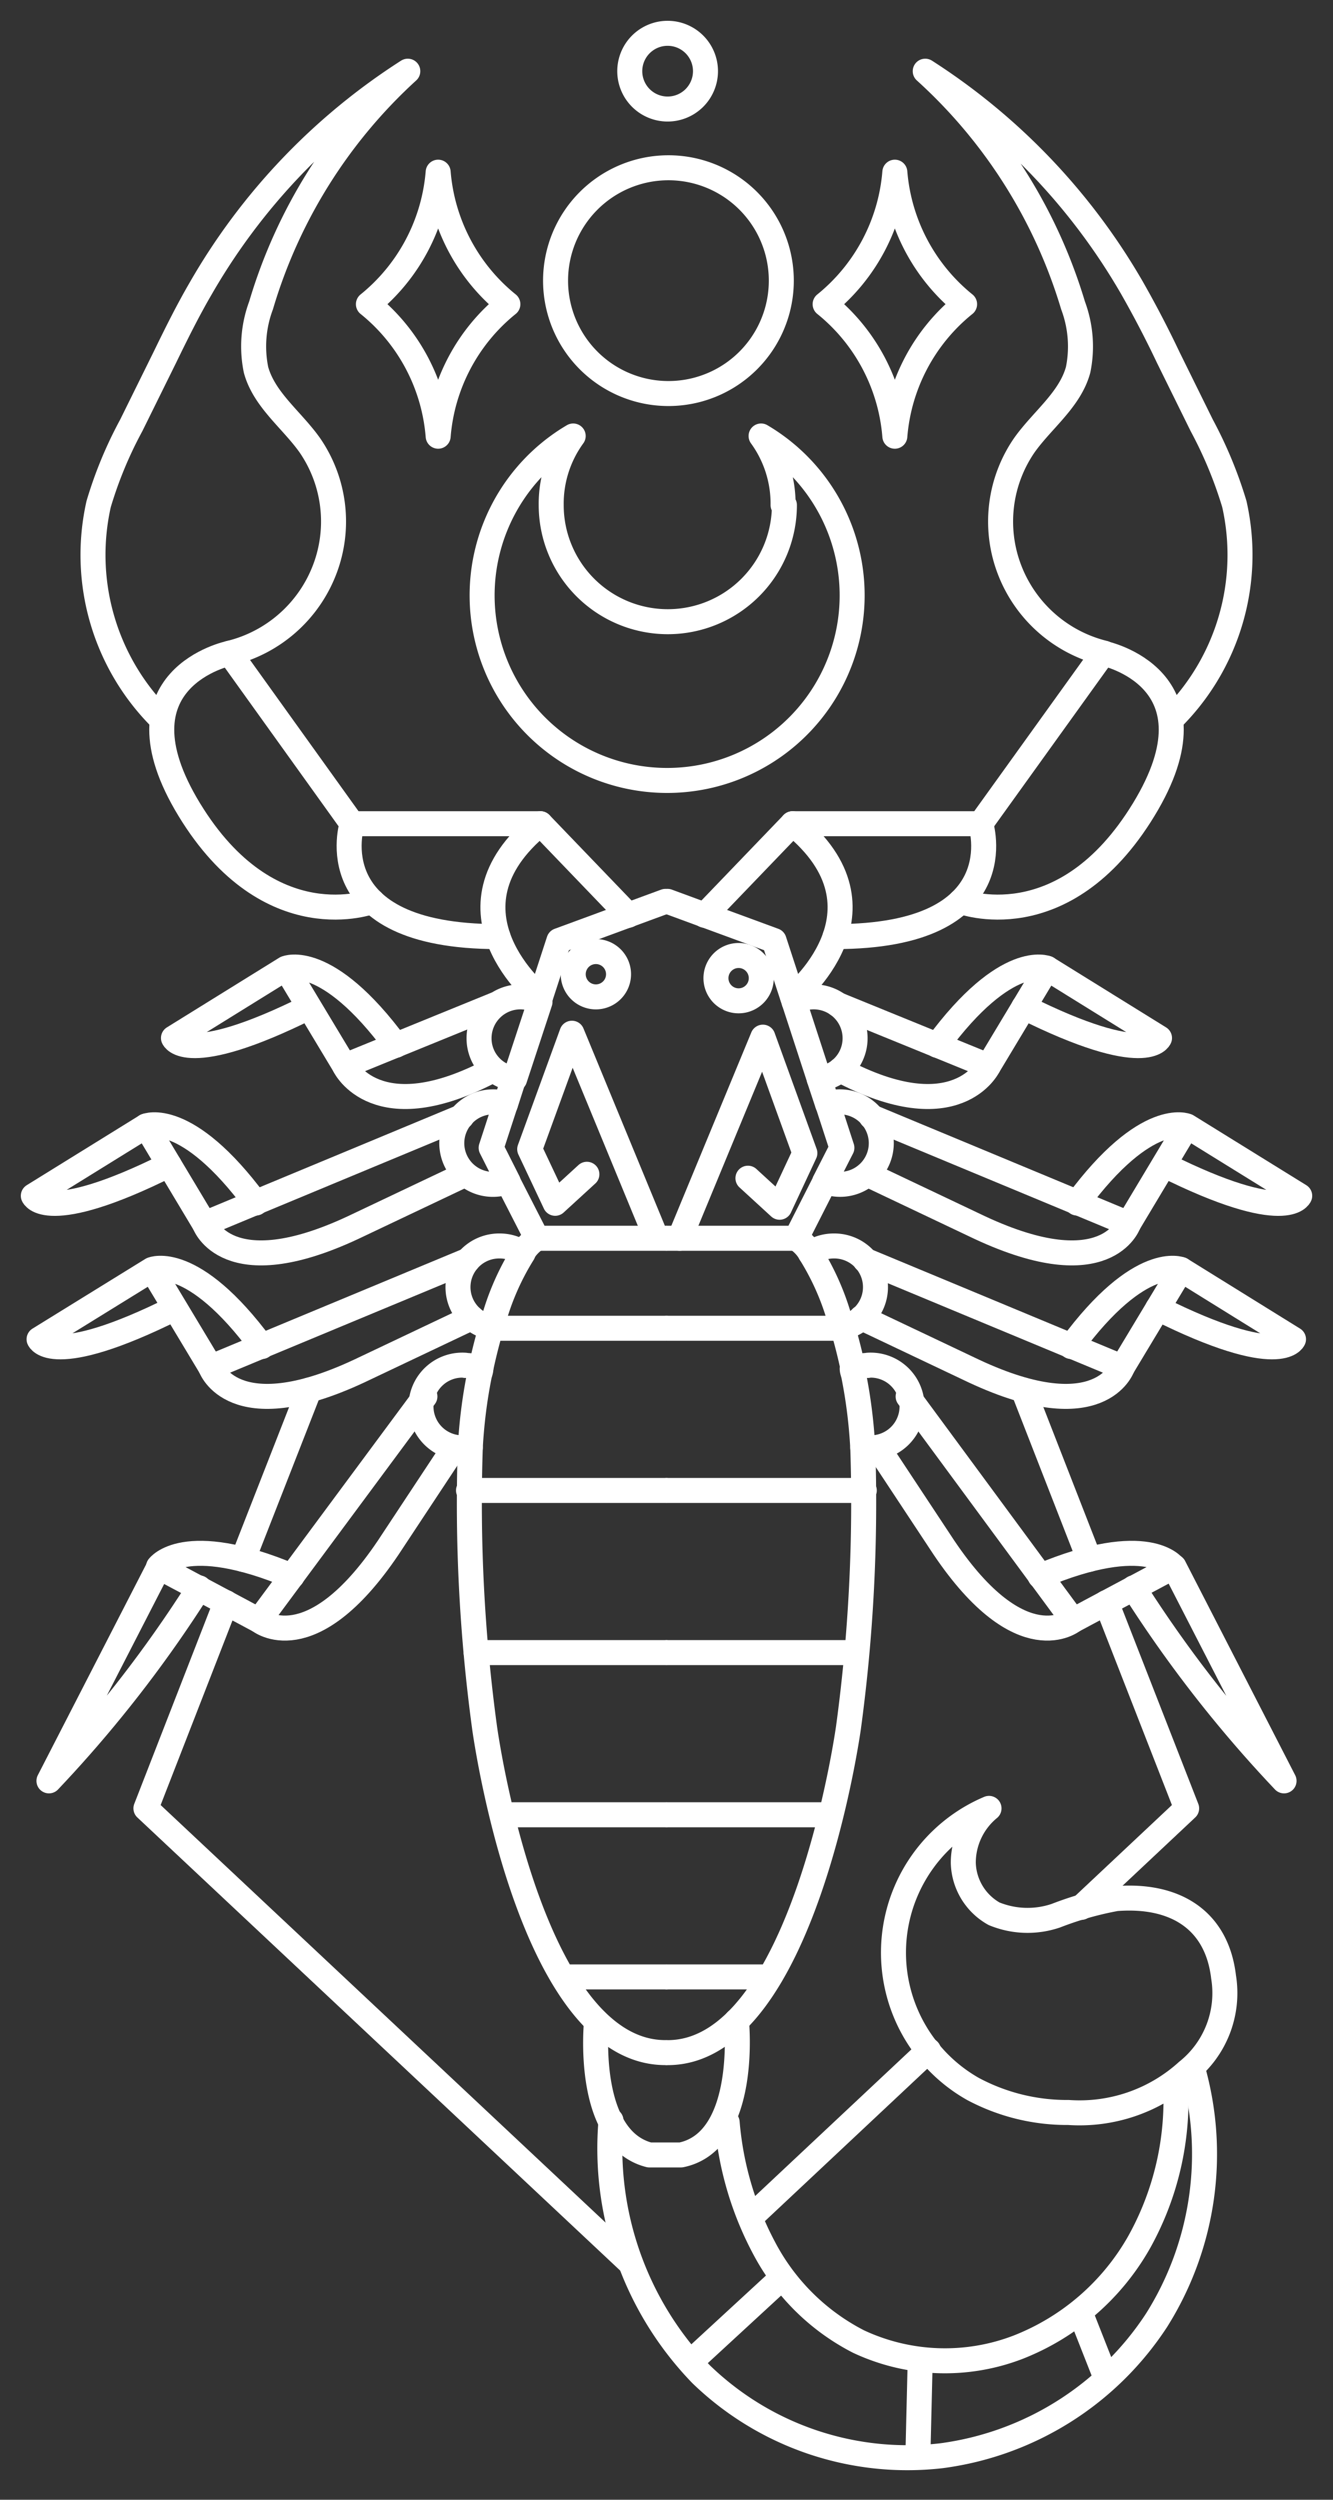 <svg width="40" height="75" fill="none" xmlns="http://www.w3.org/2000/svg"><rect width="100%" height="100%" fill="#333333" stroke="none"/><path d="M19.966 37.152h-3.855l-.865-1.69M15.412 32.372l-.244.76M16.172 30.061l.6-1.841 3.196-1.176" stroke="#fff" stroke-width=".75" stroke-linecap="round" stroke-linejoin="round"/><path d="M16.217 29.91s-3.208-2.588 0-5.196l2.64 2.747" stroke="#fff" stroke-width=".75" stroke-linecap="round" stroke-linejoin="round"/><path d="M16.216 24.714h-5.651s-1.09 3.387 4.377 3.387" stroke="#fff" stroke-width=".75" stroke-linecap="round" stroke-linejoin="round"/><path d="m10.566 24.714-3.67-5.116s-3.625.74-1.216 4.694c2.41 3.954 5.493 2.753 5.493 2.753" stroke="#fff" stroke-width=".75" stroke-linecap="round" stroke-linejoin="round"/><path d="M4.856 21.585a6.932 6.932 0 0 1-1.895-6.464c.243-.817.57-1.607.977-2.357l1.004-2.033c.343-.706.693-1.413 1.09-2.093a18.934 18.934 0 0 1 6.205-6.502 15.448 15.448 0 0 0-4.404 7.03 3.506 3.506 0 0 0-.151 1.928c.244.898 1.07 1.499 1.61 2.258a4.033 4.033 0 0 1 .45 3.737 4.08 4.08 0 0 1-2.846 2.508M14.112 43.437c-.094 2.806.05 5.615.429 8.398 0 0 1.32 9.75 5.426 9.75M14.738 39.832c-.106.357-.211.766-.31 1.228M16.113 37.152a1.253 1.253 0 0 0-.43.449M14.791 39.852h5.176M14.059 44.718h5.908M14.283 49.583h5.684M15.063 54.449h4.905M16.918 59.314h3.05" stroke="#fff" stroke-width=".75" stroke-linecap="round" stroke-linejoin="round"/><path d="M13.96 40.968c.161 0 .32.03.47.092 0 .08-.04.159-.054.245a15.291 15.291 0 0 0-.264 2.132h-.152a1.241 1.241 0 1 1 0-2.476v.007ZM14.983 37.383c.255-.003.504.074.713.218a7.724 7.724 0 0 0-.944 2.231 1.235 1.235 0 0 1 .244-2.449h-.013ZM13.557 34.3a1.241 1.241 0 0 1 1.234-1.241c.128-.001.255.019.377.059l-.43 1.32.509 1.01a1.235 1.235 0 0 1-1.69-1.149v0ZM14.375 31.144a1.241 1.241 0 0 1 1.241-1.235c.206 0 .408.052.588.152l-.76 2.31a1.227 1.227 0 0 1-1.069-1.227v0Z" stroke="#fff" stroke-width=".75" stroke-linecap="round" stroke-linejoin="round"/><path d="m14.864 30.14-4.522 1.843s.944 1.98 4.45.118" stroke="#fff" stroke-width=".75" stroke-linecap="round" stroke-linejoin="round"/><path d="M10.343 31.983 8.58 29.052s1.215-.522 3.301 2.31M8.579 29.052l-3.374 2.092s.37.918 4.073-.93M13.854 33.508l-7.717 3.208s.66 1.888 4.45.119l3.38-1.604" stroke="#fff" stroke-width=".75" stroke-linecap="round" stroke-linejoin="round"/><path d="m6.135 36.716-1.756-2.931s1.208-.522 3.3 2.31" stroke="#fff" stroke-width=".75" stroke-linecap="round" stroke-linejoin="round"/><path d="M4.38 33.785 1 35.878s.376.917 4.073-.931M14.04 37.812l-7.718 3.209s.66 1.888 4.45.118l3.38-1.604" stroke="#fff" stroke-width=".75" stroke-linecap="round" stroke-linejoin="round"/><path d="M6.321 41.02 4.56 38.09s1.214-.522 3.3 2.31M4.559 38.09l-3.387 2.092s.37.918 4.073-.93M12.751 41.899l-4.978 6.72s1.545 1.275 3.876-2.185l1.98-2.997" stroke="#fff" stroke-width=".75" stroke-linecap="round" stroke-linejoin="round"/><path d="m7.773 48.62-3.017-1.611s.772-1.077 4.007.283" stroke="#fff" stroke-width=".75" stroke-linecap="round" stroke-linejoin="round"/><path d="m4.77 47.008-3.301 6.424a37.837 37.837 0 0 0 4.509-5.79M24.747 35.462l-.858 1.69h-3.856M24.833 33.131l-.251-.759M20.033 27.044l3.195 1.176.601 1.841" stroke="#fff" stroke-width=".75" stroke-linecap="round" stroke-linejoin="round"/><path d="M23.783 29.91s3.209-2.588 0-5.196l-2.64 2.747" stroke="#fff" stroke-width=".75" stroke-linecap="round" stroke-linejoin="round"/><path d="M23.783 24.714h5.645s1.096 3.387-4.37 3.387" stroke="#fff" stroke-width=".75" stroke-linecap="round" stroke-linejoin="round"/><path d="m29.427 24.714 3.677-5.116s3.625.74 1.215 4.694c-2.41 3.954-5.493 2.753-5.493 2.753" stroke="#fff" stroke-width=".75" stroke-linecap="round" stroke-linejoin="round"/><path d="M35.145 21.585a6.932 6.932 0 0 0 1.894-6.464 12.672 12.672 0 0 0-.977-2.357l-1.003-2.033a31.443 31.443 0 0 0-1.09-2.093 18.993 18.993 0 0 0-6.205-6.502 15.448 15.448 0 0 1 4.436 7.03c.23.616.283 1.284.152 1.928-.244.898-1.07 1.499-1.61 2.258a4.034 4.034 0 0 0-.45 3.737 4.08 4.08 0 0 0 2.846 2.508M20.033 61.586c4.08 0 5.427-9.751 5.427-9.751.379-2.783.522-5.592.43-8.398M25.597 41.06a16.515 16.515 0 0 0-.31-1.228M24.318 37.6a1.254 1.254 0 0 0-.43-.448M25.21 39.852h-5.177M25.935 44.718h-5.902M25.71 49.583h-5.677M24.938 54.449h-4.905M23.083 59.314h-3.05" stroke="#fff" stroke-width=".75" stroke-linecap="round" stroke-linejoin="round"/><path d="M26.041 40.968c-.16 0-.32.03-.469.092 0 .08.04.159.053.245.138.703.226 1.416.264 2.132h.152a1.241 1.241 0 1 0 0-2.476v.007ZM25.018 37.383c-.25 0-.494.075-.7.218.43.69.75 1.443.944 2.231a1.235 1.235 0 0 0-.244-2.449ZM26.445 34.3a1.241 1.241 0 0 0-1.235-1.241c-.128-.001-.255.019-.376.059l.429 1.32-.515 1.01c.148.056.304.086.462.086a1.235 1.235 0 0 0 1.235-1.234ZM25.659 31.144a1.241 1.241 0 0 0-1.241-1.235 1.2 1.2 0 0 0-.588.152l.753 2.31a1.228 1.228 0 0 0 1.076-1.227v0Z" stroke="#fff" stroke-width=".75" stroke-linecap="round" stroke-linejoin="round"/><path d="m25.137 30.14 4.522 1.843s-.944 1.98-4.45.118" stroke="#fff" stroke-width=".75" stroke-linecap="round" stroke-linejoin="round"/><path d="m29.66 31.983 1.762-2.931s-1.215-.522-3.3 2.31" stroke="#fff" stroke-width=".75" stroke-linecap="round" stroke-linejoin="round"/><path d="m31.42 29.052 3.374 2.092s-.37.918-4.073-.93M26.146 33.508l7.718 3.208s-.66 1.888-4.456.119l-3.38-1.604" stroke="#fff" stroke-width=".75" stroke-linecap="round" stroke-linejoin="round"/><path d="m33.863 36.716 1.756-2.931s-1.208-.522-3.3 2.31M35.62 33.785l3.381 2.093s-.376.917-4.073-.931M25.962 37.812l7.717 3.209s-.66 1.888-4.45.118l-3.38-1.604" stroke="#fff" stroke-width=".75" stroke-linecap="round" stroke-linejoin="round"/><path d="m33.679 41.02 1.763-2.93s-1.215-.522-3.301 2.31" stroke="#fff" stroke-width=".75" stroke-linecap="round" stroke-linejoin="round"/><path d="m35.442 38.09 3.373 2.092s-.376.918-4.073-.93M27.25 41.899l4.952 6.72s-1.545 1.275-3.876-2.185l-1.98-2.997" stroke="#fff" stroke-width=".75" stroke-linecap="round" stroke-linejoin="round"/><path d="m32.201 48.62 3.017-1.611s-.772-1.077-4.007.283" stroke="#fff" stroke-width=".75" stroke-linecap="round" stroke-linejoin="round"/><path d="m35.23 47.008 3.301 6.424a38.093 38.093 0 0 1-4.515-5.79M22.099 60.635s.37 3.604-1.664 4.02h-.95c-1.948-.495-1.585-4-1.585-4M19.651 37.033 17.162 31l-1.267 3.48.765 1.623.951-.871M17.881 29.91a.68.68 0 1 0 0-1.36.68.68 0 0 0 0 1.36ZM20.396 37.152l2.496-6.034 1.26 3.479-.758 1.624-.95-.871M22.164 30.028a.68.68 0 1 0 0-1.36.68.68 0 0 0 0 1.36ZM20 11.807a3.387 3.387 0 1 0 0-6.773 3.387 3.387 0 0 0 0 6.773ZM23.498 15.154a3.453 3.453 0 0 0-.66-2.073 5.552 5.552 0 1 1-5.638 0 3.453 3.453 0 0 0-.66 2.073 3.499 3.499 0 1 0 6.998 0h-.04ZM20 3.271A1.136 1.136 0 1 0 20 1a1.136 1.136 0 0 0 0 2.271ZM35.626 62.146a4.807 4.807 0 0 1-3.565 1.235 5.981 5.981 0 0 1-2.865-.706 4.7 4.7 0 0 1 .482-8.418 2.113 2.113 0 0 0-.772 1.637 1.802 1.802 0 0 0 .924 1.525 2.642 2.642 0 0 0 1.848.06 9.933 9.933 0 0 1 1.816-.515c1.796-.139 3.023.66 3.222 2.35a3.004 3.004 0 0 1-1.09 2.832v0Z" stroke="#fff" stroke-width=".75" stroke-linecap="round" stroke-linejoin="round"/><path d="M18.335 63.625a9.743 9.743 0 0 0 2.706 7.612 8.9 8.9 0 0 0 7.21 2.443 9.138 9.138 0 0 0 6.456-4.067 9.363 9.363 0 0 0 1.07-7.585" stroke="#fff" stroke-width=".75" stroke-linecap="round" stroke-linejoin="round"/><path d="M21.82 63.678a9.726 9.726 0 0 0 1.13 3.81 6.603 6.603 0 0 0 2.812 2.766 6.114 6.114 0 0 0 4.786.171 7.183 7.183 0 0 0 3.644-3.169 8.754 8.754 0 0 0 1.083-4.733M23.445 68.359l-2.693 2.482M27.613 70.821l-.066 2.72M32.498 69.593l.66 1.677M6.782 48.084l-2.403 6.173 14.537 13.64M9.278 41.707l-1.987 5.077M27.863 61.52l-5.347 5.017M33.198 48.084l2.41 6.173-3.163 2.971M30.707 41.707l1.98 5.077M15.24 9.127a5.664 5.664 0 0 0-2.092 3.961 5.664 5.664 0 0 0-2.093-3.961 5.685 5.685 0 0 0 2.093-3.961 5.683 5.683 0 0 0 2.092 3.96v0ZM28.945 9.127a5.664 5.664 0 0 0-2.093 3.961 5.663 5.663 0 0 0-2.092-3.961 5.684 5.684 0 0 0 2.092-3.961 5.687 5.687 0 0 0 2.093 3.96v0Z" stroke="#fff" stroke-width=".75" stroke-linecap="round" stroke-linejoin="round"/></svg>
